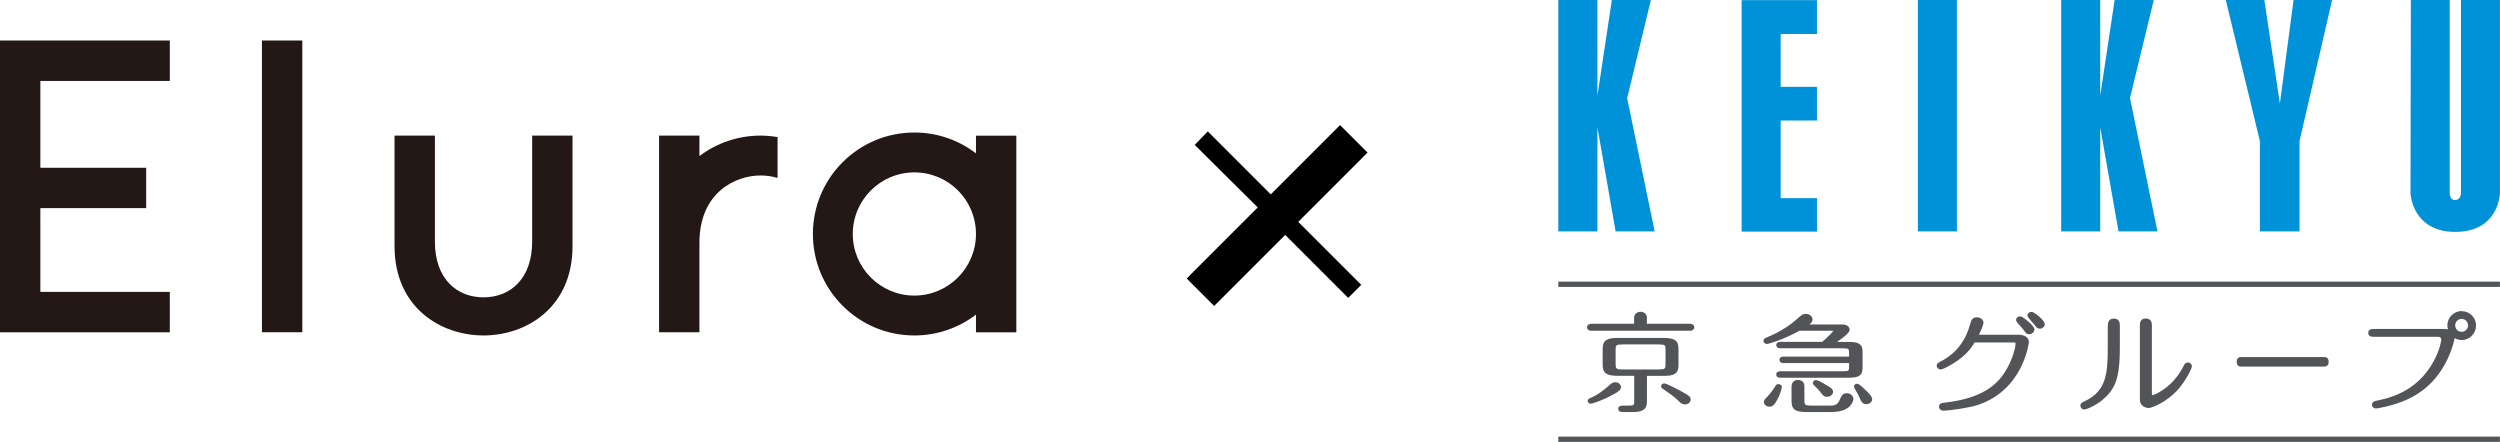 <?xml version="1.0" encoding="UTF-8"?><svg id="_レイヤー_2" xmlns="http://www.w3.org/2000/svg" viewBox="0 0 356.75 63.06"><defs><style>.cls-1,.cls-2,.cls-3,.cls-4{stroke-width:0px;}.cls-2{fill:#525457;}.cls-3{fill:#231815;}.cls-4{fill:#0092d9;}</style></defs><g id="_レイヤー_12"><path class="cls-1" d="M185.26,31.66l8.99,8.99-1.86,1.86-8.99-8.99-10.14,10.14-3.92-3.92,10.14-10.14-8.99-8.92,1.86-1.93,8.99,8.99,9.89-9.89,3.92,3.92-9.89,9.89Z"/><rect class="cls-3" x="37.38" y="5.78" width="5.76" height="41.63"/><path class="cls-3" d="M75.94,34.48c0,5.27-3.09,7.95-6.94,7.95s-6.94-2.67-6.94-7.95v-15.13h-5.76v15.78c0,8.76,6.59,12.74,12.7,12.74s12.7-3.99,12.7-12.74v-15.78h-5.76v15.13Z"/><path class="cls-3" d="M139.27,19.35v2.53c-2.44-1.86-5.48-2.97-8.79-2.97-8,0-14.48,6.48-14.48,14.48s6.48,14.48,14.48,14.48c3.3,0,6.35-1.11,8.79-2.97v2.52h5.76v-28.06h-5.76ZM130.48,42.18c-4.85,0-8.79-3.94-8.79-8.79s3.94-8.79,8.79-8.79,8.74,3.89,8.79,8.7v.18c-.05,4.8-3.97,8.7-8.79,8.7Z"/><polygon class="cls-3" points="0 5.78 0 11.55 0 23.94 0 29.7 0 41.65 0 47.42 5.76 47.42 24.23 47.42 24.23 41.65 5.76 41.65 5.76 29.7 20.86 29.7 20.86 23.94 5.76 23.94 5.76 11.55 24.23 11.55 24.23 5.78 5.76 5.78 0 5.78"/><path class="cls-3" d="M99.81,22.27v-2.92h-5.76v28.06h5.76v-12.76c0-7.23,5.18-9.61,8.72-9.61.84,0,1.66.12,2.43.35v-5.83c-.79-.13-1.6-.21-2.43-.21-3.27,0-6.29,1.09-8.72,2.92Z"/><polygon class="cls-4" points="259.28 4.85 259.28 .02 248.53 .02 248.53 33.05 248.54 33.05 259.28 33.05 259.28 28.28 254.1 28.28 254.1 17.2 259.28 17.2 259.28 12.39 254.1 12.39 254.1 4.85 259.28 4.85"/><rect class="cls-4" x="273.68" width="5.57" height="33.02"/><polygon class="cls-4" points="332.79 0 327.29 0 325.34 14.78 323.12 0 317.62 0 322.49 20.15 322.49 33.02 328.14 33.02 328.14 20.14 332.79 0"/><polygon class="cls-4" points="236.12 33.02 232.2 14.04 232.19 14.04 235.58 0 230.01 0 227.95 13.67 227.95 0 222.37 0 222.37 33.02 227.95 33.02 227.95 18.15 230.55 33.02 236.12 33.02"/><polygon class="cls-4" points="307.87 33.02 303.96 14.04 303.94 14.04 307.34 0 301.76 0 299.7 13.67 299.7 0 294.13 0 294.13 33.02 299.7 33.02 299.7 18.15 302.31 33.02 307.87 33.02"/><path class="cls-4" d="M356.75,0h-5.57v27.6s-.02.94-.85.94c-.78,0-.75-.94-.75-.94V0h-5.55l-.05,27.6s.22,5.49,6.4,5.49,6.36-5.46,6.36-5.46V0Z"/><rect class="cls-2" x="222.37" y="40.19" width="134.37" height=".75"/><rect class="cls-2" x="222.37" y="62.3" width="134.37" height=".75"/><path class="cls-2" d="M281.14,46.23c-.94,3.65-3.47,4.97-4.3,5.4-.29.16-.47.26-.47.56s.26.54.58.54,1.5-.69,1.94-.97c1.35-.87,2.22-1.74,2.88-2.89h5.62c.16,0,.24.06.24.17,0,.24-.31,2.26-1.68,4.28-1.58,2.34-4.25,3.65-8.39,4.13-.44.04-.86.09-.86.59,0,.31.27.56.6.56.9,0,3.79-.42,4.96-.82,6.49-2.17,7.26-8.88,7.26-8.95,0-.65-.57-1.06-1.48-1.06h-5.65c.24-.48.65-1.39.65-1.72,0-.53-.55-.77-.94-.77-.7,0-.83.5-.94.95"/><path class="cls-2" d="M287.88,45.27c-.11.09-.18.23-.18.37,0,.18.09.32.24.49l.14.15.53.6c.56.75.6.81.95.81.36,0,.75-.26.75-.69,0-.52-1.62-1.79-1.92-1.84-.2-.03-.38.01-.51.12"/><path class="cls-2" d="M289.49,44.65c-.11.1-.17.23-.17.37,0,.18.17.39.64.91l.23.26c.46.59.56.71.9.71s.7-.26.7-.65c0-.56-1.5-1.7-1.81-1.74-.18-.02-.36.03-.49.14"/><path class="cls-2" d="M300.78,46.42v3.04c0,3.82-.21,6.24-3.1,7.7-.69.34-.81.4-.81.72s.26.56.58.56c.18,0,1.9-.58,3.2-1.95,1.57-1.63,1.85-3.56,1.85-7.03v-3.05c0-.78-.47-.95-.85-.95-.57,0-.85.32-.85.97"/><path class="cls-2" d="M305.36,46.41v10.63c0,.86.76,1.18,1.26,1.18s2.54-.87,4.04-2.48c1.29-1.41,2.13-3.18,2.13-3.48,0-.25-.23-.53-.58-.53-.38,0-.53.32-.61.5-1.55,3.11-4.21,4.15-4.45,4.16h-.05s-.03-.2-.03-.29v-9.71c0-.77-.47-.94-.87-.94s-.84.17-.84.95"/><path class="cls-2" d="M319.79,50.95c-.53,0-.61.42-.61.68s.08.68.62.68h11.88c.54,0,.62-.42.62-.68,0-.43-.22-.68-.61-.68h-11.9Z"/><path class="cls-2" d="M265.84,55.3c-.39-.36-.67-.53-.82-.54-.28-.02-.48.23-.46.39.03.29.59,1.06.77,1.53.33.87.61,1.01,1,.99.45-.02.8-.27.83-.7.03-.41-.72-1.11-1.32-1.66"/><path class="cls-2" d="M258.68,54.65c0,.15.13.28.18.32.54.52.75.74,1.02,1.12.2.27.39.53.85.53s.85-.32.85-.7c0-.5-.56-.71-1.06-1.03-.62-.4-1.21-.65-1.34-.65-.3-.02-.49.22-.49.42"/><path class="cls-2" d="M255.65,55.14v2.07c0,1.21.5,1.59,2.16,1.59h3.25c1.21,0,1.88-.14,2.54-.54.45-.27.94-.96.87-1.41-.05-.35-.36-.73-.92-.73s-.71.21-1.07,1.03c-.28.61-.66.73-1.28.73h-2.72c-.92,0-.99-.11-.99-.77v-1.97c0-.58-.34-.92-.91-.92-.68,0-.92.48-.92.92"/><path class="cls-2" d="M253.35,55.08c-.22.4-.69,1.06-1.26,1.64-.29.29-.38.38-.38.64,0,.38.35.67.8.67.37,0,.64-.15,1.09-.95.48-.88.67-1.76.67-1.85,0-.26-.25-.42-.49-.42-.26,0-.37.18-.43.27"/><path class="cls-2" d="M256.86,45.14c-.65.6-2.15,1.96-4.67,2.98-.24.09-.54.21-.54.51,0,.27.26.46.5.46.17,0,2.24-.57,4.63-1.89h4.74c.06,0,.08,0,.09.02-.1.2-.91.99-1.58,1.56h-5.97c-.37,0-.59.18-.59.46,0,.11.04.46.59.46h8.96c.81,0,.84.12.84.67v.52h-9.34c-.54,0-.59.32-.59.46,0,.11.04.46.59.46h9.34v.5c0,.57,0,.67-.84.67h-8.96c-.37,0-.59.18-.59.46,0,.11.04.46.59.46h9.81c1.43,0,1.92-.36,1.92-1.42v-2.27c0-.92-.31-1.42-1.92-1.42h-1.7c1.54-1.08,1.78-1.5,1.78-1.75,0-.37-.36-.74-1.04-.74h-4.71c.3-.23.45-.42.45-.71,0-.44-.43-.8-.96-.8-.4,0-.61.17-.83.38"/><path class="cls-2" d="M240.13,55.95h0c-.49-.27-2.32-1.24-2.64-1.24-.3,0-.46.22-.46.42,0,.14.11.27.21.33,1.19.81,1.71,1.17,2.42,1.88.17.17.39.37.79.37.46,0,.81-.31.81-.7s-.27-.58-1.14-1.06"/><path class="cls-2" d="M231.32,55.25c0-.38-.37-.71-.81-.71-.23,0-.48.1-.66.26-.93.82-1.79,1.53-2.88,1.98-.17.08-.41.18-.41.43,0,.21.2.4.43.4.25,0,1.8-.52,3.2-1.3.63-.35,1.13-.63,1.13-1.07"/><path class="cls-2" d="M241.2,46.2h-6.19v-.88c0-.57-.47-.83-.91-.83s-.91.29-.91.83v.88h-6.13c-.23,0-.59.14-.59.5s.36.5.59.5h14.13c.23,0,.59-.14.59-.5,0-.35-.35-.5-.59-.5"/><path class="cls-2" d="M239.52,52.05v-2.26c0-1.19-.52-1.57-2.16-1.57h-6.48c-1.44,0-2.18.24-2.18,1.57v2.26c0,1.2.53,1.58,2.18,1.58h2.32c0,.34,0,3.68,0,3.72,0,.42-.02.53-.76.53h-.83c-.19,0-.69,0-.69.46s.52.46.69.46h1.25c1.14,0,2.16-.11,2.16-1.49v-3.67h2.35c1.43,0,2.16-.24,2.16-1.58M231.56,52.72c-.97,0-1.01-.14-1.01-.77v-2.03c0-.67.07-.77,1.01-.77h5.12c.96,0,.99.11.99.77v2.03c0,.68-.06.77-.99.77h-5.12Z"/><path class="cls-2" d="M351.28,44.39c-1.13,0-2.04.92-2.04,2.05,0,.2.03.38.08.56-.14-.04-.3-.06-.48-.06h-10.1c-.21,0-.79,0-.79.56s.57.56.79.56h9.13c.49,0,.51.33.51.37,0,.15-.22,1.54-1.12,3.16-2.42,4.41-6.45,5.24-8.17,5.6-.4.07-.61.26-.61.57s.25.53.56.53c.21,0,1.03-.18,1.48-.28,2.18-.52,3.88-1.29,5.33-2.42,3.44-2.68,4.32-6.76,4.43-7.34.3.17.64.27,1.01.27,1.13,0,2.04-.93,2.04-2.07s-.92-2.05-2.04-2.05M351.28,47.35c-.52,0-.92-.39-.92-.92s.41-.92.92-.92.91.42.91.92-.41.92-.91.92"/></g></svg>